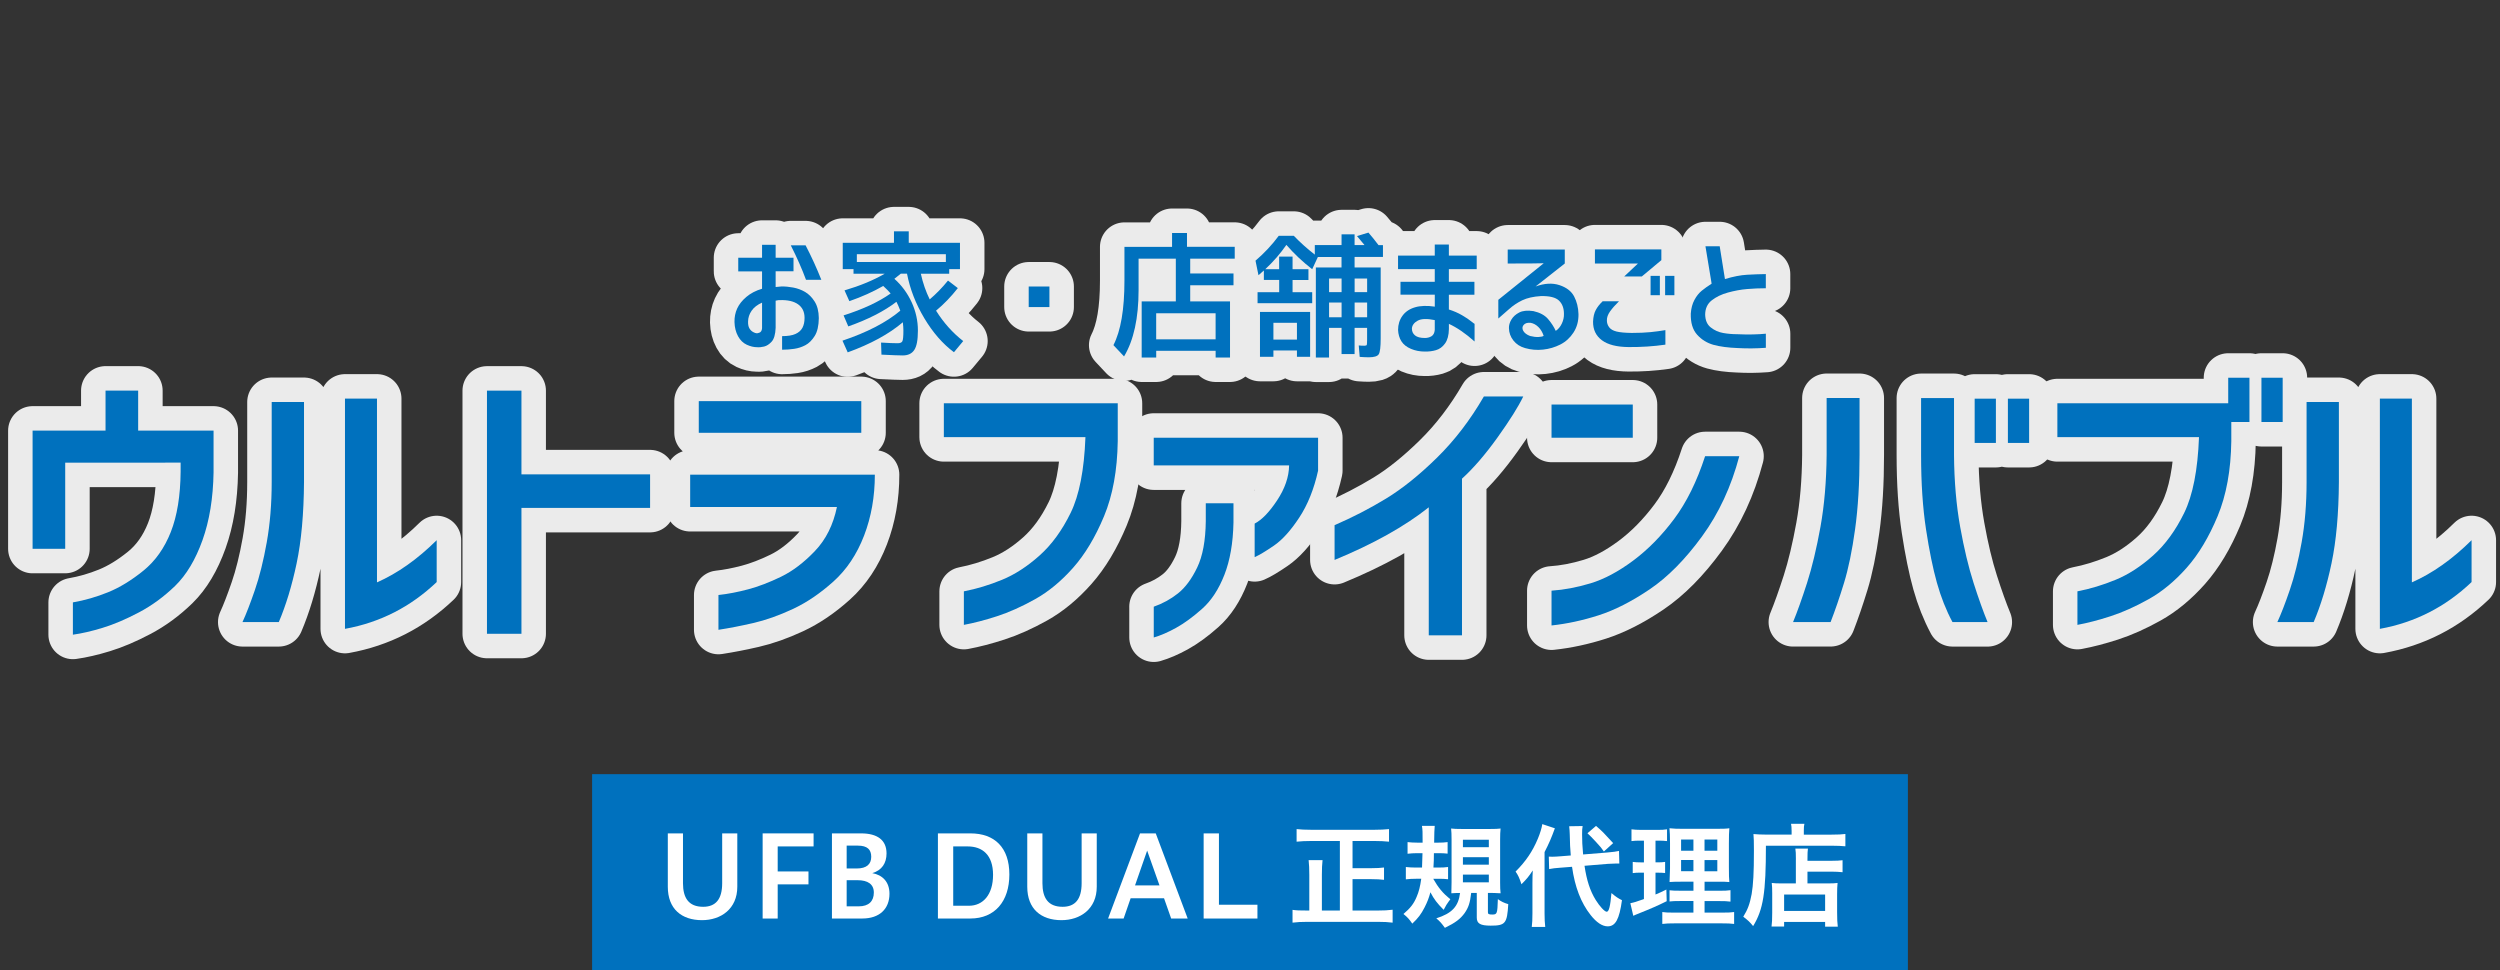 <?xml version="1.0" encoding="UTF-8"?>
<svg id="_レイヤー_2" data-name="レイヤー 2" xmlns="http://www.w3.org/2000/svg" viewBox="0 0 817 317">
  <rect x="0" y="0" width="817" height="317" fill="#333333" stroke="none"/>
  <defs>
    <style>
      .cls-1, .cls-2 {
        fill: none;
      }

      .cls-1, .cls-3, .cls-4 {
        stroke-width: 0px;
      }

      .cls-2 {
        stroke: #fff;
        stroke-linecap: round;
        stroke-linejoin: round;
        stroke-width: 16px;
      }

      .cls-5 {
        opacity: .9;
      }

      .cls-6 {
        isolation: isolate;
      }

      .cls-3 {
        fill: #fff;
      }

      .cls-4 {
        fill: #0071be;
      }
    </style>
  </defs>
  <g id="_レイヤー_1-2" data-name="レイヤー 1">
    <g>
      <rect class="cls-1" width="817" height="317"/>
      <g>
        <g class="cls-5">
          <g class="cls-6">
            <g class="cls-6">
              <path class="cls-2" d="M10.65,179.36v-38.63h23.84v-13.08h10.66v13.08h24.64v13.68c-.14,8.38-1.34,15.76-3.62,22.13-2.28,6.37-5.25,11.33-8.9,14.89-3.66,3.55-7.61,6.46-11.87,8.7-4.26,2.25-8.2,3.92-11.82,5.03-3.62,1.11-6.87,1.86-9.76,2.26v-10.56c3.89-.67,7.73-1.78,11.52-3.32,3.79-1.54,7.63-3.89,11.52-7.04,3.89-3.15,6.87-7.36,8.95-12.62,2.08-5.26,3.15-11.85,3.22-19.77v-2.92H21.31v28.16h-10.66Z"/>
            </g>
            <g class="cls-6">
              <path class="cls-2" d="M79.24,203.3c1.21-2.62,2.56-6.12,4.07-10.51,1.51-4.39,2.8-9.59,3.87-15.59,1.07-6,1.61-12.56,1.61-19.67v-26.15h10.56v26.15c-.07,10.4-.87,19.25-2.41,26.56-1.54,7.31-3.49,13.71-5.83,19.21h-11.87ZM142.71,190.22c-8.52,8.11-18.51,13.21-29.97,15.29v-75.24h10.46v60.05c6.7-2.95,13.21-7.54,19.51-13.78v13.68Z"/>
              <path class="cls-2" d="M159.14,207.12v-79.46h11.27v27.36h42.04v10.96h-42.04v41.14h-11.27Z"/>
            </g>
            <g class="cls-6">
              <path class="cls-2" d="M225.55,165.68v-10.56h60.35c0,7.18-1.17,13.81-3.52,19.92-2.35,6.1-5.68,11.1-10.01,14.99-4.33,3.89-8.75,6.89-13.28,9-4.53,2.11-8.84,3.64-12.93,4.58-4.09.94-7.88,1.68-11.37,2.21v-11.37c3.08-.33,6.32-.96,9.71-1.86,3.39-.9,6.97-2.28,10.76-4.12,3.79-1.84,7.48-4.64,11.06-8.4,3.59-3.75,5.98-8.55,7.19-14.38h-47.98ZM228.36,141.44v-10.36h53.11v10.36h-53.11Z"/>
            </g>
            <g class="cls-6">
              <path class="cls-2" d="M308.45,142.85v-11.06h56.83v12.37c-.14,9.52-1.63,17.7-4.48,24.54-2.85,6.84-6.22,12.46-10.11,16.85-3.89,4.39-8.03,7.81-12.42,10.26-4.39,2.45-8.55,4.31-12.47,5.58-3.92,1.27-7.53,2.21-10.81,2.82v-10.96c4.16-.8,8.31-2.06,12.47-3.77,4.16-1.71,8.23-4.34,12.22-7.9,3.99-3.55,7.39-8.21,10.21-13.98,2.82-5.77,4.43-14.02,4.83-24.74h-46.27Z"/>
            </g>
            <g class="cls-6">
              <path class="cls-2" d="M377.04,152.1v-9.05h53.71v10.76c-1.34,6.04-3.4,11.17-6.19,15.39-2.78,4.22-5.55,7.28-8.3,9.15-2.75,1.88-4.83,3.12-6.24,3.72v-10.96c2.35-1.21,4.79-3.74,7.34-7.59,2.55-3.86,3.86-7.66,3.92-11.42h-44.26ZM377.04,198.27c2.88-1.01,5.52-2.45,7.9-4.33,2.38-1.88,4.48-4.69,6.29-8.45,1.81-3.75,2.75-8.82,2.82-15.19v-5.83h9.05v6.34c-.14,6.64-1.12,12.32-2.97,17.05-1.85,4.73-4.27,8.43-7.29,11.11-3.02,2.68-5.87,4.76-8.55,6.24-2.68,1.47-5.1,2.51-7.24,3.12v-10.06Z"/>
            </g>
            <g class="cls-6">
              <path class="cls-2" d="M497.8,129.57c-1.61,3.35-4.41,7.81-8.4,13.38-3.99,5.57-7.86,10.06-11.62,13.48v51.2h-10.86v-41.84c-7.85,6.24-18.11,11.97-30.78,17.2v-11.37c5.9-2.55,11.52-5.45,16.85-8.7,5.33-3.25,10.88-7.71,16.65-13.38,5.77-5.67,10.86-12.32,15.29-19.97h12.88Z"/>
            </g>
            <g class="cls-6">
              <path class="cls-2" d="M507.04,143.05v-10.86h26.55v10.86h-26.55ZM568.4,149.08c-2.62,9.92-6.67,18.66-12.17,26.2-5.5,7.54-11.2,13.31-17.1,17.3-5.9,3.99-11.47,6.82-16.7,8.5-5.23,1.68-10.36,2.78-15.39,3.32v-11.37c4.09-.27,8.35-1.07,12.77-2.41,4.43-1.34,9.05-3.8,13.88-7.39,4.83-3.59,9.29-8.11,13.38-13.58,4.09-5.46,7.48-12.32,10.16-20.57h11.17Z"/>
              <path class="cls-2" d="M585.97,203.3c1.41-3.42,2.93-7.7,4.58-12.82,1.64-5.13,3.1-11.23,4.38-18.31,1.27-7.07,1.94-14.9,2.01-23.49v-18.61h10.76v18.61c0,9.19-.49,17.29-1.46,24.29-.97,7.01-2.18,12.86-3.62,17.55-1.44,4.69-2.9,8.95-4.38,12.77h-12.27ZM649.54,203.3h-11.47c-2.08-3.89-3.77-8.16-5.08-12.82-1.31-4.66-2.5-10.49-3.57-17.5-1.07-7.01-1.61-15.1-1.61-24.29v-18.61h10.76v18.61c.07,8.58.74,16.41,2.01,23.49,1.27,7.08,2.73,13.18,4.38,18.31,1.64,5.13,3.17,9.4,4.58,12.82ZM645.32,144.76v-14.48h6.94v14.48h-6.94ZM656.18,144.76v-14.48h6.94v14.48h-6.94Z"/>
            </g>
            <g class="cls-6">
              <path class="cls-2" d="M672.35,142.85v-11.06h55.83v-8.35h6.94v14.48h-5.93v6.24c-.13,9.52-1.63,17.7-4.48,24.54-2.85,6.84-6.22,12.46-10.11,16.85-3.89,4.39-8.03,7.81-12.42,10.26-4.39,2.45-8.55,4.31-12.47,5.58-3.92,1.27-7.53,2.21-10.81,2.82v-10.96c4.16-.8,8.31-2.06,12.47-3.77,4.16-1.71,8.23-4.34,12.22-7.9,3.99-3.55,7.39-8.21,10.21-13.98,2.82-5.77,4.43-14.02,4.83-24.74h-46.27ZM739.04,137.92v-14.48h6.94v14.48h-6.94Z"/>
            </g>
            <g class="cls-6">
              <path class="cls-2" d="M744.24,203.3c1.21-2.62,2.57-6.12,4.07-10.51,1.51-4.39,2.8-9.59,3.87-15.59,1.07-6,1.61-12.56,1.61-19.67v-26.15h10.56v26.15c-.07,10.4-.87,19.25-2.41,26.56-1.54,7.31-3.49,13.71-5.83,19.21h-11.87ZM807.71,190.22c-8.52,8.11-18.51,13.21-29.97,15.29v-75.24h10.46v60.05c6.71-2.95,13.21-7.54,19.51-13.78v13.68Z"/>
            </g>
          </g>
          <g class="cls-6">
            <g class="cls-6">
              <path class="cls-2" d="M241.26,88.66v-4.44h7.78v-4.22h4.44v4.22h5.84v4.44h-5.84v5.14c.62-.09,1.23-.15,1.85-.18,1.2-.03,2.5.09,3.89.35,1.39.26,2.68.74,3.87,1.43s2.23,1.73,3.12,3.12c.89,1.39,1.35,3.2,1.38,5.43-.03,2.52-.48,4.48-1.36,5.87s-1.89,2.39-3.03,2.99c-1.14.6-2.36,1-3.65,1.19-1.29.19-2.61.29-3.96.29v-4.44c1.85,0,3.3-.23,4.35-.7s1.82-1.14,2.29-2.02c.47-.88.7-1.96.7-3.25,0-1.96-.71-3.44-2.13-4.44-1.42-1-3.42-1.45-6-1.36h-.35c-.15,0-.47.06-.97.18v8.88c-.09,2.17-.53,3.68-1.32,4.53s-1.6,1.38-2.44,1.58-1.6.28-2.31.22c-1.05,0-2.18-.27-3.36-.81s-2.14-1.47-2.86-2.79c-.72-1.32-1.11-2.86-1.16-4.61-.03-1.61.26-3.09.88-4.44s1.61-2.61,2.99-3.78c1.38-1.17,3.09-2.07,5.14-2.68v-5.67h-7.78ZM249.04,107.25v-8.35c-1.52.67-2.66,1.55-3.41,2.64s-1.14,2.26-1.16,3.52c-.03.94.11,1.68.42,2.22s.72.95,1.23,1.23c.51.28.86.4,1.03.37.12.09.45.04.99-.15.54-.19.84-.68.9-1.47ZM258.44,80.18h4.83c1.9,3.66,3.62,7.41,5.14,11.25h-5.01c-1.29-3.49-2.94-7.24-4.97-11.25Z"/>
              <path class="cls-2" d="M287.93,111.95c2.4.15,4.2.22,5.41.22.82,0,1.34-.22,1.56-.66s.33-1.61.33-3.52c0-.64-.06-1.54-.18-2.68-4.51,3.84-10.52,7.12-18.02,9.84l-1.71-3.82c8.03-2.7,14.33-5.96,18.9-9.8-.47-1.23-.89-2.2-1.27-2.9-4.01,3.08-9.26,5.76-15.73,8.04l-1.54-3.6c6.36-2.02,11.48-4.41,15.38-7.16-.56-.67-1.36-1.49-2.42-2.46-3.31,1.9-7,3.56-11.07,4.97l-1.58-3.52c5.13-1.52,9.51-3.34,13.14-5.45h-10.2v-1.49h-3.52v-8.61h16.74v-3.74h4.83v3.74h16.74v8.61h-3.52v1.49h-9.27c.67,3.05,1.64,5.84,2.9,8.39,2.11-1.79,4.1-3.84,5.98-6.15l3.21,2.46c-2.2,2.81-4.57,5.27-7.12,7.38,2.49,3.96,5.45,7.27,8.88,9.93l-3.03,3.65c-3.66-2.72-6.89-6.43-9.69-11.12-2.8-4.69-4.68-9.54-5.65-14.55h-2.02c-1.23,1-1.93,1.55-2.11,1.67,2.4,2.14,4.28,4.7,5.65,7.67,1.36,2.97,2.04,6.04,2.04,9.21s-.4,5.21-1.19,6.39c-.79,1.19-2.05,1.78-3.78,1.78-1.14,0-3.46-.09-6.94-.26l-.13-3.96ZM309.11,83.08h-29.09v2.55h29.09v-2.55Z"/>
              <path class="cls-2" d="M336.18,100.35v-6.72h6.77v6.72h-6.77Z"/>
              <path class="cls-2" d="M387.91,80.66h15.6v3.87h-14.55v4.83h14.15v3.87h-14.15v5.27h13.01v18.33h-4.7v-2.2h-19.42v2.2h-4.75v-18.33h11.16v-13.97h-12.17v10.24c0,9.17-1.58,16.41-4.75,21.71l-3.47-3.69c2.4-4.66,3.6-11.69,3.6-21.09v-11.03h15.56v-4.53h4.88v4.53ZM377.84,110.9h19.42v-8.53h-19.42v8.53Z"/>
            </g>
            <g class="cls-6">
              <path class="cls-2" d="M428.85,99.08h-17.88v-3.6h7.07v-4h-5.01v-3.08c-.38.35-.97.86-1.76,1.54l-.97-4.75c2.84-2.43,5.38-5.14,7.6-8.13h4.92c2.05,2.14,4.33,4.19,6.86,6.15v-3.12h8.74v-3.52h4.26v3.52h3.25c-.73-.91-1.55-1.89-2.46-2.94l3.73-1.14c.91,1.03,2.01,2.39,3.3,4.09h1.45v3.87h-9.27v3.43h8.53v23.16c0,2.81-.21,4.55-.64,5.21-.42.66-1.5.99-3.23.99-.76,0-1.76-.04-2.99-.13l-.31-3.74c.5.06,1.11.09,1.85.09.44,0,.7-.09.77-.26.07-.18.11-.78.11-1.8v-3.78h-4.09v8.57h-4.26v-8.57h-4.09v9.71h-4.31v-29.44h8.39v-3.43h-7.73l-1.85,4c-3.11-2.4-5.92-5.05-8.44-7.95-1.99,2.87-4.29,5.52-6.9,7.95h4.53v-4.13h4.39v4.13h5.19v3.52h-5.19v4h6.42v3.6ZM411.76,101.93h16.39v14.68h-4.31v-2.07h-7.69v2.07h-4.39v-14.68ZM423.84,105.49h-7.69v5.49h7.69v-5.49ZM438.43,95.47v-4.44h-4.09v4.44h4.09ZM438.43,98.86h-4.09v4.83h4.09v-4.83ZM442.69,95.47h4.09v-4.44h-4.09v4.44ZM442.69,98.86v4.83h4.09v-4.83h-4.09Z"/>
            </g>
            <g class="cls-6">
              <path class="cls-2" d="M457.67,92.09h11.21v-4.13h-12v-4.44h12v-3.6h4.61v3.6h9.1v4.44h-9.1v4.13h8.35v4.22h-8.35v4.83c1.58.5,3.03,1.13,4.33,1.89,1.3.76,2.34,1.46,3.1,2.09.76.63,1.08.83.97.59v5.89c-2.99-2.67-5.79-4.58-8.39-5.76v1.67c-.03,2.02-.45,3.6-1.25,4.72-.81,1.13-1.79,1.86-2.97,2.2s-2.4.49-3.69.46c-1.58,0-3.08-.29-4.48-.88s-2.45-1.41-3.12-2.46-1.04-2.3-1.1-3.74c0-1.76.48-3.3,1.43-4.61.95-1.32,2.31-2.24,4.09-2.77,1.77-.53,3.93-.6,6.48-.22v-3.91h-11.21v-4.22ZM465.58,110.46c.85,0,1.59-.19,2.22-.57.63-.38.99-1.07,1.08-2.07v-3.21c-2.55-.53-4.42-.46-5.6.2-1.19.66-1.81,1.52-1.87,2.57,0,.94.34,1.68,1.03,2.24.69.56,1.74.83,3.14.83Z"/>
            </g>
            <g class="cls-6">
              <path class="cls-2" d="M492.74,81.54h18.63v4.57l-9.54,7.51c2.9-1.05,5.5-1.2,7.8-.44s3.9,1.99,4.79,3.69,1.37,3.63,1.43,5.8c.03,2.29-.51,4.28-1.63,6-1.11,1.71-2.54,3.02-4.29,3.91-1.74.89-3.62,1.45-5.65,1.67-2.02.22-3.98.05-5.89-.5-1.58-.44-2.85-1.26-3.8-2.46s-1.44-2.55-1.47-4.04c-.03-.91.23-1.84.79-2.79.56-.95,1.41-1.73,2.57-2.33,1.16-.6,2.7-.75,4.64-.46,2.11.47,3.7,1.33,4.77,2.57,1.07,1.25,1.91,2.54,2.53,3.89.82-.53,1.48-1.32,1.98-2.37.5-1.05.73-2.11.7-3.16,0-1.88-.54-3.33-1.63-4.37-1.08-1.04-3.05-1.53-5.89-1.47-2.46.15-4.5.61-6.11,1.38-1.61.78-3.06,1.75-4.35,2.92l-3.47,3.03v-6.11l14.85-11.95c-1.47.06-5.39.09-11.78.09v-4.57ZM500.21,105.49c-1.08-.09-1.85.15-2.31.73-.45.57-.48,1.21-.09,1.91s1.14,1.26,2.22,1.67c1.05.26,1.98.37,2.77.33.79-.04,1.35-.17,1.67-.37-.38-1.17-.95-2.13-1.71-2.88-.76-.75-1.61-1.21-2.55-1.38Z"/>
            </g>
            <g class="cls-6">
              <path class="cls-2" d="M523.72,98.46h5.36c-1.23,1.2-2.2,2.31-2.92,3.32-.72,1.01-1.06,2-1.03,2.97,0,.79.24,1.52.73,2.18.48.66,1.29,1.13,2.42,1.41,1.13.28,2.78.43,4.94.46,2.4,0,4.45-.09,6.15-.26s3.33-.4,4.88-.66v4.75c-3.87.56-7.87.82-12,.79-3.87-.03-6.78-.77-8.74-2.22-1.96-1.45-2.93-3.48-2.9-6.09.06-1.52.35-2.78.88-3.78s1.27-1.95,2.24-2.86ZM521.22,81.5h21.71v3.52l-6.37,5.32h-5.76l4.48-4.22h-14.06v-4.61ZM539.41,96.48v-6.33h3.03v6.33h-3.03ZM544.16,96.48v-6.33h3.03v6.33h-3.03Z"/>
              <path class="cls-2" d="M577.07,94.2c-2.05,0-4.09.09-6.13.26s-4.12.56-6.24,1.14-3.89,1.44-5.3,2.55-2.12,2.65-2.15,4.61c.03,1.9.64,3.33,1.85,4.26,1.2.94,2.54,1.54,4.02,1.8s3.02.4,4.64.4c1.88.09,3.6.11,5.19.07,1.58-.04,2.96-.12,4.13-.24v4.61c-3.08.23-6.11.26-9.1.09-3.19-.12-5.85-.47-7.98-1.05-2.12-.59-3.92-1.69-5.38-3.32-1.47-1.63-2.15-3.93-2.07-6.92.12-1.7.51-3.18,1.19-4.44.67-1.26,1.47-2.26,2.39-3.01.92-.75,2-1.52,3.23-2.31l-2.02-12.22h4.66l1.71,10.72c2.7-.82,5.11-1.29,7.23-1.41s4.17-.19,6.13-.22v4.61Z"/>
            </g>
          </g>
        </g>
        <g>
          <g class="cls-6">
            <g class="cls-6">
              <path class="cls-4" d="M10.65,179.36v-38.63h23.84v-13.08h10.66v13.08h24.64v13.68c-.14,8.38-1.34,15.76-3.62,22.13-2.28,6.37-5.25,11.33-8.9,14.89-3.66,3.55-7.61,6.46-11.87,8.7-4.26,2.25-8.2,3.92-11.82,5.03-3.62,1.11-6.87,1.86-9.76,2.26v-10.56c3.89-.67,7.73-1.78,11.52-3.32,3.79-1.54,7.63-3.89,11.52-7.04,3.89-3.15,6.87-7.36,8.95-12.62,2.08-5.26,3.15-11.85,3.22-19.77v-2.92H21.31v28.16h-10.66Z"/>
            </g>
            <g class="cls-6">
              <path class="cls-4" d="M79.24,203.3c1.21-2.62,2.56-6.12,4.07-10.51,1.51-4.39,2.8-9.59,3.87-15.59,1.07-6,1.61-12.56,1.61-19.67v-26.15h10.56v26.15c-.07,10.4-.87,19.25-2.41,26.56-1.54,7.31-3.49,13.71-5.83,19.21h-11.87ZM142.71,190.22c-8.52,8.11-18.51,13.21-29.97,15.29v-75.24h10.46v60.05c6.7-2.95,13.21-7.54,19.51-13.78v13.68Z"/>
              <path class="cls-4" d="M159.14,207.12v-79.46h11.27v27.36h42.04v10.96h-42.04v41.14h-11.27Z"/>
            </g>
            <g class="cls-6">
              <path class="cls-4" d="M225.55,165.68v-10.56h60.35c0,7.18-1.17,13.81-3.52,19.92-2.35,6.1-5.68,11.1-10.01,14.99-4.33,3.89-8.75,6.89-13.28,9-4.53,2.11-8.84,3.64-12.93,4.58-4.09.94-7.88,1.68-11.37,2.21v-11.37c3.08-.33,6.32-.96,9.71-1.86,3.39-.9,6.97-2.28,10.76-4.12,3.79-1.84,7.48-4.64,11.06-8.4,3.59-3.75,5.98-8.55,7.19-14.38h-47.98ZM228.36,141.44v-10.36h53.11v10.36h-53.11Z"/>
            </g>
            <g class="cls-6">
              <path class="cls-4" d="M308.45,142.85v-11.06h56.83v12.37c-.14,9.52-1.63,17.7-4.48,24.54-2.85,6.84-6.22,12.46-10.11,16.85-3.89,4.39-8.03,7.81-12.42,10.26-4.39,2.45-8.55,4.31-12.47,5.58-3.92,1.27-7.53,2.21-10.81,2.82v-10.96c4.16-.8,8.31-2.06,12.47-3.77,4.16-1.71,8.23-4.34,12.22-7.9,3.99-3.55,7.39-8.21,10.21-13.98,2.82-5.77,4.43-14.02,4.83-24.74h-46.27Z"/>
            </g>
            <g class="cls-6">
              <path class="cls-4" d="M377.04,152.1v-9.05h53.71v10.76c-1.34,6.04-3.4,11.17-6.19,15.39-2.78,4.22-5.55,7.28-8.3,9.15-2.75,1.88-4.83,3.12-6.24,3.72v-10.96c2.35-1.21,4.79-3.74,7.34-7.59,2.55-3.86,3.86-7.66,3.92-11.42h-44.26ZM377.04,198.27c2.88-1.01,5.52-2.45,7.9-4.33,2.38-1.88,4.48-4.69,6.29-8.45,1.81-3.75,2.75-8.82,2.82-15.19v-5.83h9.05v6.34c-.14,6.64-1.12,12.32-2.97,17.05-1.85,4.73-4.27,8.43-7.29,11.11-3.02,2.68-5.87,4.76-8.55,6.24-2.68,1.47-5.1,2.51-7.24,3.12v-10.06Z"/>
            </g>
            <g class="cls-6">
              <path class="cls-4" d="M497.8,129.57c-1.61,3.35-4.41,7.81-8.4,13.38-3.99,5.57-7.86,10.06-11.62,13.48v51.2h-10.86v-41.84c-7.85,6.24-18.11,11.97-30.78,17.2v-11.37c5.9-2.55,11.52-5.45,16.85-8.7,5.33-3.25,10.88-7.71,16.65-13.38,5.77-5.67,10.86-12.32,15.29-19.97h12.88Z"/>
            </g>
            <g class="cls-6">
              <path class="cls-4" d="M507.04,143.05v-10.86h26.55v10.86h-26.55ZM568.4,149.08c-2.62,9.92-6.67,18.66-12.17,26.2-5.5,7.54-11.2,13.31-17.1,17.3-5.9,3.99-11.47,6.82-16.7,8.5-5.23,1.68-10.36,2.78-15.39,3.32v-11.37c4.09-.27,8.35-1.07,12.77-2.41,4.43-1.34,9.05-3.8,13.88-7.39,4.83-3.59,9.29-8.11,13.38-13.58,4.09-5.46,7.48-12.32,10.16-20.57h11.17Z"/>
              <path class="cls-4" d="M585.97,203.3c1.41-3.42,2.93-7.7,4.58-12.82,1.64-5.13,3.1-11.23,4.38-18.31,1.27-7.07,1.94-14.9,2.01-23.49v-18.61h10.76v18.61c0,9.19-.49,17.29-1.46,24.29-.97,7.01-2.18,12.86-3.62,17.55-1.44,4.69-2.9,8.95-4.38,12.77h-12.27ZM649.54,203.3h-11.47c-2.08-3.89-3.77-8.16-5.08-12.82-1.31-4.66-2.5-10.49-3.57-17.5-1.07-7.01-1.61-15.1-1.61-24.29v-18.61h10.76v18.61c.07,8.58.74,16.41,2.01,23.49,1.27,7.08,2.73,13.18,4.38,18.31,1.64,5.13,3.17,9.4,4.58,12.82ZM645.32,144.76v-14.48h6.94v14.48h-6.94ZM656.18,144.76v-14.48h6.94v14.48h-6.94Z"/>
            </g>
            <g class="cls-6">
              <path class="cls-4" d="M672.35,142.85v-11.06h55.83v-8.35h6.94v14.48h-5.93v6.24c-.13,9.52-1.63,17.7-4.48,24.54-2.85,6.84-6.22,12.46-10.11,16.85-3.89,4.39-8.03,7.81-12.42,10.26-4.39,2.45-8.55,4.31-12.47,5.58-3.92,1.27-7.53,2.21-10.81,2.82v-10.96c4.16-.8,8.31-2.06,12.47-3.77,4.16-1.71,8.23-4.34,12.22-7.9,3.99-3.55,7.39-8.21,10.21-13.98,2.82-5.77,4.43-14.02,4.83-24.74h-46.27ZM739.04,137.92v-14.48h6.94v14.48h-6.94Z"/>
            </g>
            <g class="cls-6">
              <path class="cls-4" d="M744.24,203.3c1.21-2.62,2.57-6.12,4.07-10.51,1.51-4.39,2.8-9.59,3.87-15.59,1.07-6,1.61-12.56,1.61-19.67v-26.15h10.56v26.15c-.07,10.4-.87,19.25-2.41,26.56-1.54,7.31-3.49,13.71-5.83,19.21h-11.87ZM807.71,190.22c-8.52,8.11-18.51,13.21-29.97,15.29v-75.24h10.46v60.05c6.71-2.95,13.21-7.54,19.51-13.78v13.68Z"/>
            </g>
          </g>
          <g class="cls-6">
            <g class="cls-6">
              <path class="cls-4" d="M241.26,88.66v-4.44h7.78v-4.22h4.44v4.22h5.84v4.44h-5.84v5.14c.62-.09,1.23-.15,1.85-.18,1.2-.03,2.5.09,3.89.35,1.39.26,2.68.74,3.87,1.43s2.23,1.73,3.12,3.12c.89,1.39,1.35,3.2,1.38,5.43-.03,2.52-.48,4.48-1.36,5.87s-1.89,2.39-3.03,2.99c-1.14.6-2.36,1-3.65,1.19-1.29.19-2.61.29-3.96.29v-4.44c1.85,0,3.3-.23,4.35-.7s1.82-1.14,2.29-2.02c.47-.88.7-1.96.7-3.25,0-1.96-.71-3.44-2.13-4.44-1.42-1-3.42-1.45-6-1.36h-.35c-.15,0-.47.06-.97.18v8.88c-.09,2.17-.53,3.68-1.32,4.53s-1.6,1.38-2.44,1.58-1.6.28-2.31.22c-1.05,0-2.18-.27-3.36-.81s-2.14-1.47-2.86-2.79c-.72-1.32-1.11-2.86-1.16-4.61-.03-1.61.26-3.09.88-4.44s1.61-2.61,2.99-3.78c1.38-1.17,3.09-2.07,5.14-2.68v-5.67h-7.78ZM249.04,107.25v-8.35c-1.52.67-2.66,1.55-3.41,2.64s-1.14,2.26-1.16,3.52c-.03.94.11,1.68.42,2.22s.72.95,1.23,1.23c.51.28.86.4,1.03.37.12.09.45.04.99-.15.54-.19.84-.68.9-1.47ZM258.44,80.18h4.83c1.9,3.66,3.62,7.41,5.14,11.25h-5.01c-1.29-3.49-2.94-7.24-4.97-11.25Z"/>
              <path class="cls-4" d="M287.93,111.95c2.4.15,4.2.22,5.41.22.82,0,1.34-.22,1.56-.66s.33-1.61.33-3.52c0-.64-.06-1.54-.18-2.68-4.51,3.84-10.52,7.12-18.02,9.84l-1.71-3.82c8.03-2.7,14.33-5.96,18.9-9.8-.47-1.23-.89-2.2-1.27-2.9-4.01,3.08-9.26,5.76-15.73,8.04l-1.54-3.6c6.36-2.02,11.48-4.41,15.38-7.16-.56-.67-1.36-1.49-2.42-2.46-3.31,1.9-7,3.56-11.07,4.97l-1.58-3.52c5.13-1.52,9.51-3.34,13.14-5.45h-10.2v-1.49h-3.52v-8.61h16.74v-3.74h4.83v3.74h16.74v8.61h-3.52v1.49h-9.27c.67,3.05,1.64,5.84,2.9,8.39,2.11-1.79,4.1-3.84,5.98-6.15l3.21,2.46c-2.2,2.81-4.57,5.27-7.12,7.38,2.49,3.96,5.45,7.27,8.88,9.93l-3.03,3.65c-3.66-2.72-6.89-6.43-9.69-11.12-2.8-4.69-4.68-9.54-5.65-14.55h-2.02c-1.23,1-1.93,1.55-2.11,1.67,2.4,2.14,4.28,4.7,5.65,7.67,1.36,2.97,2.04,6.04,2.04,9.21s-.4,5.21-1.19,6.39c-.79,1.19-2.05,1.78-3.78,1.78-1.14,0-3.46-.09-6.94-.26l-.13-3.96ZM309.11,83.08h-29.09v2.55h29.09v-2.55Z"/>
              <path class="cls-4" d="M336.18,100.35v-6.72h6.77v6.72h-6.77Z"/>
              <path class="cls-4" d="M387.91,80.66h15.6v3.87h-14.55v4.83h14.15v3.87h-14.15v5.27h13.01v18.33h-4.7v-2.2h-19.42v2.2h-4.75v-18.33h11.16v-13.97h-12.17v10.24c0,9.17-1.58,16.41-4.75,21.71l-3.47-3.69c2.4-4.66,3.6-11.69,3.6-21.09v-11.03h15.56v-4.53h4.88v4.53ZM377.84,110.9h19.42v-8.53h-19.42v8.53Z"/>
            </g>
            <g class="cls-6">
              <path class="cls-4" d="M428.85,99.08h-17.88v-3.6h7.07v-4h-5.01v-3.08c-.38.35-.97.86-1.76,1.54l-.97-4.75c2.84-2.43,5.38-5.14,7.6-8.13h4.92c2.05,2.14,4.33,4.19,6.86,6.15v-3.12h8.74v-3.52h4.26v3.52h3.25c-.73-.91-1.55-1.89-2.46-2.94l3.73-1.14c.91,1.03,2.01,2.39,3.3,4.09h1.45v3.87h-9.27v3.43h8.53v23.16c0,2.81-.21,4.55-.64,5.21-.42.66-1.5.99-3.23.99-.76,0-1.76-.04-2.99-.13l-.31-3.74c.5.06,1.11.09,1.85.09.44,0,.7-.09.77-.26.07-.18.11-.78.11-1.8v-3.78h-4.09v8.57h-4.26v-8.57h-4.09v9.71h-4.31v-29.44h8.39v-3.43h-7.73l-1.85,4c-3.11-2.4-5.92-5.05-8.44-7.95-1.99,2.87-4.29,5.52-6.9,7.95h4.53v-4.13h4.39v4.13h5.19v3.52h-5.19v4h6.42v3.6ZM411.76,101.93h16.39v14.68h-4.31v-2.07h-7.69v2.07h-4.39v-14.68ZM423.84,105.49h-7.69v5.49h7.69v-5.49ZM438.43,95.47v-4.44h-4.09v4.44h4.09ZM438.43,98.86h-4.09v4.83h4.09v-4.83ZM442.69,95.47h4.09v-4.44h-4.09v4.44ZM442.69,98.86v4.83h4.09v-4.83h-4.09Z"/>
            </g>
            <g class="cls-6">
              <path class="cls-4" d="M457.67,92.09h11.21v-4.13h-12v-4.44h12v-3.6h4.61v3.6h9.1v4.44h-9.1v4.13h8.35v4.22h-8.35v4.83c1.58.5,3.03,1.13,4.33,1.89,1.3.76,2.34,1.46,3.1,2.09.76.63,1.08.83.97.59v5.89c-2.99-2.67-5.79-4.58-8.39-5.76v1.67c-.03,2.02-.45,3.6-1.25,4.72-.81,1.13-1.79,1.86-2.97,2.2s-2.4.49-3.69.46c-1.58,0-3.08-.29-4.48-.88s-2.45-1.41-3.12-2.46-1.04-2.3-1.1-3.74c0-1.76.48-3.3,1.43-4.61.95-1.32,2.31-2.24,4.09-2.77,1.77-.53,3.93-.6,6.48-.22v-3.91h-11.21v-4.22ZM465.58,110.46c.85,0,1.59-.19,2.22-.57.63-.38.99-1.07,1.08-2.07v-3.21c-2.55-.53-4.42-.46-5.6.2-1.19.66-1.81,1.52-1.87,2.57,0,.94.34,1.68,1.03,2.24.69.56,1.74.83,3.14.83Z"/>
            </g>
            <g class="cls-6">
              <path class="cls-4" d="M492.74,81.54h18.63v4.57l-9.54,7.51c2.9-1.05,5.5-1.2,7.8-.44s3.9,1.99,4.79,3.69,1.37,3.63,1.43,5.8c.03,2.29-.51,4.28-1.63,6-1.11,1.71-2.54,3.02-4.29,3.91-1.74.89-3.62,1.45-5.65,1.67-2.02.22-3.98.05-5.89-.5-1.58-.44-2.85-1.26-3.8-2.46s-1.44-2.55-1.47-4.04c-.03-.91.23-1.84.79-2.79.56-.95,1.41-1.73,2.57-2.33,1.16-.6,2.7-.75,4.64-.46,2.11.47,3.7,1.33,4.77,2.57,1.07,1.25,1.91,2.54,2.53,3.89.82-.53,1.48-1.32,1.98-2.37.5-1.05.73-2.11.7-3.16,0-1.88-.54-3.33-1.63-4.37-1.08-1.04-3.05-1.53-5.89-1.47-2.46.15-4.5.61-6.11,1.38-1.61.78-3.06,1.75-4.35,2.92l-3.47,3.03v-6.11l14.85-11.95c-1.47.06-5.39.09-11.78.09v-4.57ZM500.21,105.49c-1.08-.09-1.85.15-2.31.73-.45.57-.48,1.21-.09,1.91s1.14,1.26,2.22,1.67c1.05.26,1.98.37,2.77.33.79-.04,1.35-.17,1.67-.37-.38-1.17-.95-2.13-1.71-2.88-.76-.75-1.61-1.21-2.55-1.38Z"/>
            </g>
            <g class="cls-6">
              <path class="cls-4" d="M523.72,98.46h5.36c-1.23,1.2-2.2,2.31-2.92,3.32-.72,1.01-1.06,2-1.03,2.97,0,.79.24,1.52.73,2.18.48.66,1.29,1.13,2.42,1.41,1.13.28,2.78.43,4.94.46,2.4,0,4.45-.09,6.15-.26s3.33-.4,4.88-.66v4.75c-3.87.56-7.87.82-12,.79-3.87-.03-6.78-.77-8.74-2.22-1.96-1.45-2.93-3.48-2.9-6.09.06-1.52.35-2.78.88-3.78s1.27-1.95,2.24-2.86ZM521.22,81.5h21.71v3.52l-6.37,5.32h-5.76l4.48-4.22h-14.06v-4.61ZM539.41,96.48v-6.33h3.03v6.33h-3.03ZM544.16,96.48v-6.33h3.03v6.33h-3.03Z"/>
              <path class="cls-4" d="M577.07,94.2c-2.05,0-4.09.09-6.13.26s-4.12.56-6.24,1.14-3.89,1.44-5.3,2.55-2.12,2.65-2.15,4.61c.03,1.9.64,3.33,1.85,4.26,1.2.94,2.54,1.54,4.02,1.8s3.02.4,4.64.4c1.88.09,3.6.11,5.19.07,1.58-.04,2.96-.12,4.13-.24v4.61c-3.08.23-6.11.26-9.1.09-3.19-.12-5.85-.47-7.98-1.05-2.12-.59-3.92-1.69-5.38-3.32-1.47-1.63-2.15-3.93-2.07-6.92.12-1.7.51-3.18,1.19-4.44.67-1.26,1.47-2.26,2.39-3.01.92-.75,2-1.52,3.23-2.31l-2.02-12.22h4.66l1.71,10.72c2.7-.82,5.11-1.29,7.23-1.41s4.17-.19,6.13-.22v4.61Z"/>
            </g>
          </g>
        </g>
      </g>
      <rect class="cls-4" x="193.5" y="253" width="430" height="64"/>
      <g class="cls-6">
        <path class="cls-3" d="M235.99,272.36h4.96v17.43c0,7.25-5.37,10.92-11.54,10.92-6.7,0-11.17-3.7-11.17-10.92v-17.43h4.96v16.28c0,4.74,1.81,7.7,6.59,7.7,4.07,0,6.22-2.44,6.22-7.7v-16.28Z"/>
        <path class="cls-3" d="M249.23,300.18v-27.83h16.65v4.26h-11.73v8.18h10.06v4.22h-10.06v11.17h-4.92Z"/>
        <path class="cls-3" d="M271.88,300.18v-27.83h9.51c5.33,0,8.33,2.18,8.33,6.55,0,3.18-1.52,5.51-4.66,6.44,3.29.59,5.62,2.81,5.62,6.73,0,4.96-3.26,8.1-8.88,8.1h-9.92ZM276.69,276.35v7.47h3.29c3.26,0,4.74-1.44,4.74-3.81s-1.26-3.66-4.4-3.66h-3.63ZM276.69,287.64v8.55h3.96c3.22,0,4.92-1.63,4.92-4.51,0-2.74-2-4.03-5.29-4.03h-3.59Z"/>
        <path class="cls-3" d="M306.51,300.18v-27.83h10.62c7.92,0,12.73,4.63,12.73,13.43s-4.77,14.39-12.73,14.39h-10.62ZM311.51,276.61v19.39h5.14c4.59,0,7.88-3.59,7.88-10.1s-3.48-9.29-8.29-9.29h-4.74Z"/>
        <path class="cls-3" d="M353.46,272.36h4.96v17.43c0,7.25-5.37,10.92-11.54,10.92-6.7,0-11.17-3.7-11.17-10.92v-17.43h4.96v16.28c0,4.74,1.81,7.7,6.59,7.7,4.07,0,6.22-2.44,6.22-7.7v-16.28Z"/>
        <path class="cls-3" d="M362.12,300.18l10.44-27.83h5.14l10.44,27.83h-5.4l-2.33-6.62h-10.92l-2.29,6.62h-5.07ZM370.93,289.34h7.99l-4.03-11.36-3.96,11.36Z"/>
        <path class="cls-3" d="M393.35,300.18v-27.83h5v23.31h12.58v4.51h-17.58Z"/>
        <path class="cls-3" d="M437.86,274.84h-9.51c-1.7,0-3.11.07-4.62.22v-4.11c1.41.15,2.81.22,4.59.22h21.02c1.7,0,3.11-.07,4.59-.22v4.11c-1.44-.15-3.03-.22-4.59-.22h-7.33v8.88h6.22c1.74,0,2.92-.07,4.07-.22v4.03c-1.15-.15-2.44-.22-4.07-.22h-6.22v10.25h8.33c1.81,0,3.33-.07,4.77-.26v4.22c-1.41-.18-2.81-.26-4.74-.26h-23.2c-1.78,0-3.22.07-4.77.26v-4.18c1.33.19,2.33.22,4.74.22h.74v-11.69c0-1.92-.07-3.44-.22-4.77h4.55c-.15,1.3-.22,2.85-.22,4.74v11.73h5.88v-22.72Z"/>
        <path class="cls-3" d="M468.38,287.19c1.67,2.92,3.07,4.63,5.59,6.7-.22.26-.37.48-.48.63q-.78,1-1.7,2.81c-2.15-2.15-3.14-3.44-4.33-5.74-.48,1.81-1,3.18-1.89,4.92-1.15,2.26-2.11,3.51-4.03,5.33-1.07-1.52-1.52-2.04-2.89-3.15,2.22-1.89,3.33-3.26,4.29-5.55.74-1.7,1.18-3.44,1.52-5.96h-1.63c-1.29,0-2.41.07-3.4.19v-4.03c.96.11,1.96.18,3.22.18h2.07c.07-1.59.11-2.7.15-4.7h-1.85c-1.04,0-1.96.07-3.03.19v-3.81c1,.11,1.92.18,3.22.18h1.7c0-3.55,0-4.14-.22-5.48h4.18q-.15,1.18-.19,5.48h1.26c1.26,0,2.11-.04,3.14-.18v3.77c-.96-.11-1.74-.15-2.85-.15h-1.63c0,2.07-.04,2.81-.15,4.7h1.63c1.22,0,2.18-.04,3.15-.18v4c-.96-.11-1.74-.15-2.81-.15h-2.04ZM480.78,291.82c-.37,3.29-.89,4.77-2.15,6.59-1.41,1.92-2.96,3.11-6.44,4.81-1.15-1.59-1.67-2.15-2.81-3.11,5.14-1.63,7.22-3.88,7.77-8.29-1.04,0-2,.04-2.85.11.04-.92.07-2.04.07-3.59v-13.99c0-1.52-.04-2.74-.15-3.59.85.11,1.85.15,3.52.15h9.14c1.92,0,2.55-.04,3.51-.15-.11,1.04-.15,2.04-.15,3.66v14.06c0,1.48.04,2.37.15,3.44-.44-.04-.52-.04-1.07-.04-.26,0-.48,0-.7-.04-.89,0-1.44-.04-1.52-.04h-.85v6.29c0,.63.26.78,1.44.78,1.55,0,1.67-.26,1.81-5.03,1.15.81,2,1.22,3.4,1.63-.37,6.33-.96,7.03-5.74,7.03-3.37,0-4.55-.67-4.55-2.63v-8.07h-1.85ZM478.08,276.87h8.47v-2.44h-8.47v2.44ZM478.08,282.57h8.47v-2.44h-8.47v2.44ZM478.08,288.34h8.47v-2.52h-8.47v2.52Z"/>
        <path class="cls-3" d="M500.8,288.64c0-1.85.04-2.78.11-4.18-1.44,2.15-1.96,2.78-3.7,4.51-.7-2.11-1.07-2.92-1.92-4.14,3.33-3.33,5.55-6.59,7.29-10.77.74-1.78,1.26-3.48,1.44-4.74l4.11,1.37c-1.11,3.07-1.92,4.96-3.37,7.77v20.06c0,1.78.07,3.07.22,4.4h-4.4c.15-1.22.22-2.44.22-4.44v-9.84ZM517.82,282.94c.7,4.74,1.81,8.18,3.66,11.17,1.26,2.04,2.92,3.85,3.59,3.85.74,0,1.18-1.78,1.55-6.11,1.44,1.22,2.22,1.74,3.44,2.33-.85,6.22-2.11,8.55-4.66,8.55-1.78,0-3.66-1.26-5.59-3.7-3.15-4-5.14-9.14-6.07-15.76l-3.85.3c-1.59.11-2.52.22-3.63.44l-.11-4.07c.59.04.85.04,1.15.04.67,0,1.85-.07,2.74-.15l3.29-.26c-.22-2.89-.26-3.26-.33-6.85,0-.74-.11-2.07-.19-2.7l4.4-.07c-.15.74-.18,1.48-.18,2.74,0,2.11.07,3.66.33,6.55l7.77-.63c2.15-.19,2.96-.3,3.96-.52l.11,4.11h-1.04c-.59,0-1.48.04-2.7.11l-7.66.63ZM521.59,269.91c2.07,1.78,2.52,2.26,5.59,5.62l-3.03,2.74c-.85-1.22-1-1.41-2.63-3.18q-1.7-1.85-2.74-2.78l2.81-2.41Z"/>
        <path class="cls-3" d="M535.83,274.72c-1.15,0-1.78.04-2.66.15v-3.85c.85.11,1.81.19,3.26.19h5.14c1.44,0,2.29-.04,3.22-.19v3.85c-.92-.11-1.67-.15-2.66-.15h-1.11v7.1h.81c.96,0,1.52-.04,2.33-.15v3.63c-.74-.07-1.44-.11-2.33-.11h-.81v7.14c1.52-.63,1.96-.85,3.55-1.63l.11,3.81c-3.15,1.55-4.55,2.18-10.18,4.44-.22.11-.41.18-.74.33l-.96-4.11c1.26-.26,2-.48,4.44-1.37v-8.62h-1.18c-1.04,0-1.67.04-2.48.15v-3.66c.85.11,1.41.15,2.55.15h1.11v-7.1h-1.41ZM553.41,294.45h-4.03c-2.07,0-2.85.04-3.77.15v-3.66c.92.11,1.63.15,3.74.15h4.07v-2.96h-3.48c-2.41,0-3.26.04-4.33.11q.07-.85.15-4.48v-8.21c0-2.48-.07-3.66-.18-4.88,1.37.15,2.55.19,4.88.19h9.99c2.7,0,3.77-.04,4.7-.19-.11,1.07-.15,2.78-.15,4.96v7.77c0,2.52.04,3.77.15,4.85-1.18-.11-1.78-.11-3.96-.11h-4.14v2.96h4.62c2,0,2.81-.04,3.85-.19v3.74c-1.07-.15-1.96-.18-3.81-.18h-4.66v3.77h5.81c1.92,0,2.85-.04,3.85-.19v3.89c-1.15-.15-2.15-.19-4.11-.19h-15.25c-1.96,0-2.89.04-4.11.19v-3.89c.96.15,1.78.19,3.66.19h6.51v-3.77ZM549.38,274.35v3.66h4.03v-3.66h-4.03ZM549.38,281.05v3.66h4.03v-3.66h-4.03ZM557.04,278.02h4.18v-3.66h-4.18v3.66ZM557.04,284.72h4.18v-3.66h-4.18v3.66Z"/>
        <path class="cls-3" d="M585.49,271.39c0-.96-.04-1.52-.18-2.18h4.37c-.15.59-.19,1.18-.19,2.22v1.33h9.03c2.15,0,3.55-.07,4.55-.22v4.03c-1.07-.11-2.7-.19-4.51-.19h-21.46c0,15.39-.85,20.83-4.18,26.27-1.07-1.33-1.63-1.85-3.22-3.07,1.44-2.29,2.15-4.22,2.74-7.4.52-3.07.74-6.96.74-14.1,0-3.07-.04-4.25-.15-5.51,1.29.11,2.66.18,4.29.18h8.18v-1.37ZM586.9,280.87c0-1.96-.04-2.66-.18-3.55h4.11c-.11.81-.15,1.59-.15,3.55v.44h7.62c1.89,0,3-.07,3.85-.19v3.92c-1.04-.11-2.29-.19-3.7-.19h-7.77v3.85h6.62c1.55,0,2.37-.04,3.22-.15-.11,1.15-.15,2.11-.15,3.66v5.92c0,2.22.07,3.55.22,4.7h-4.14v-1.55h-13.4v1.52h-4.11c.15-1.04.22-2.44.22-4.48v-6.55c0-1.37-.04-2.29-.15-3.22.89.11,1.74.15,3.22.15h4.66v-7.84ZM583.05,297.7h13.4v-5.37h-13.4v5.37Z"/>
      </g>
    </g>
  </g>
</svg>